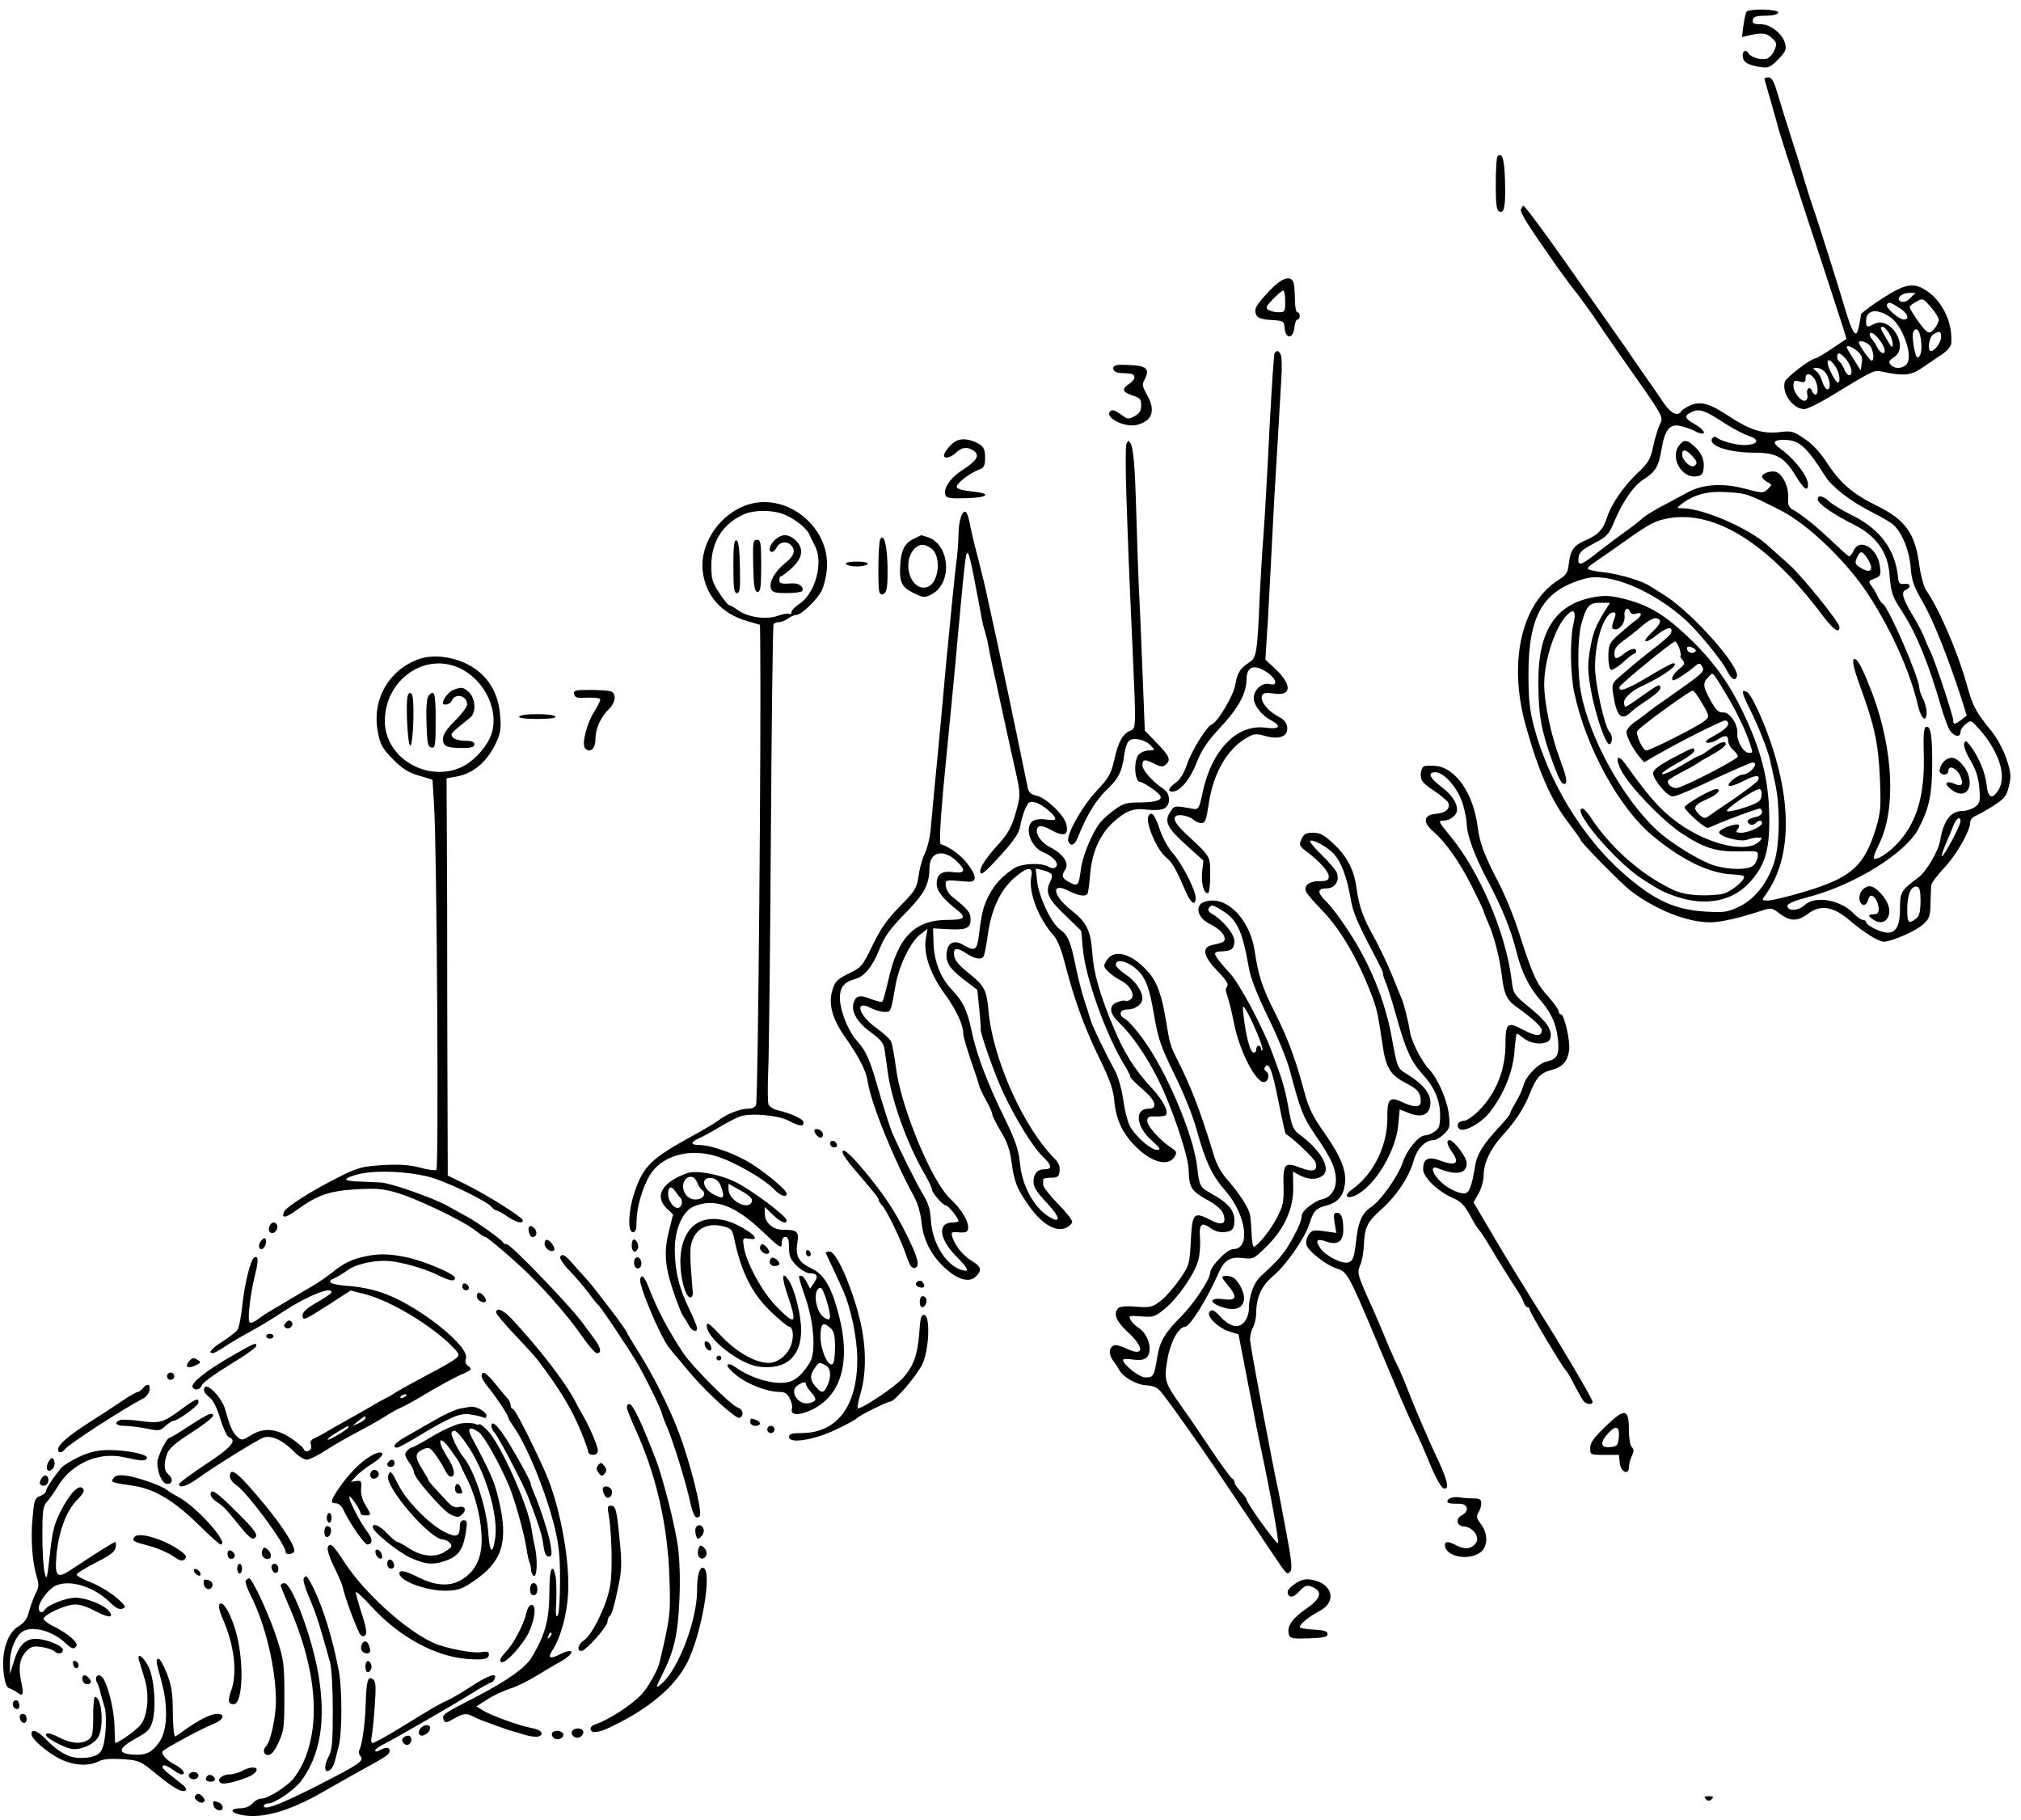 <?xml version="1.0" standalone="no"?>
<!DOCTYPE svg PUBLIC "-//W3C//DTD SVG 20010904//EN"
 "http://www.w3.org/TR/2001/REC-SVG-20010904/DTD/svg10.dtd">
<svg version="1.0" xmlns="http://www.w3.org/2000/svg"
 width="835pt" height="752pt" viewBox="0 0 835 752"
 preserveAspectRatio="xMidYMid meet">
<g transform="translate(0,752) scale(0.1,-0.1)"
fill="#000000" stroke="none">
<path d="M7216 7471 c-4 -5 -9 -31 -13 -57 l-6 -47 34 8 c51 11 70 8 92 -14
18 -17 19 -23 8 -49 -7 -17 -22 -32 -33 -35 -23 -6 -63 6 -73 22 -10 17 -25
13 -25 -8 0 -26 19 -39 68 -47 38 -6 44 -4 78 30 30 30 35 41 30 64 -10 42
-60 82 -102 82 -28 0 -35 3 -32 18 3 13 14 17 52 17 30 0 51 5 53 13 6 14
-122 18 -131 3z"/>
<path d="M7290 7195 c0 -3 12 -44 26 -92 14 -49 27 -95 29 -103 5 -23 52 -168
115 -360 53 -161 123 -374 156 -477 l13 -43 -60 -40 c-33 -22 -63 -40 -66 -40
-20 0 -124 -79 -129 -98 -13 -47 34 -112 81 -112 11 0 61 24 110 54 176 107
178 108 210 101 87 -19 119 -16 161 12 23 16 60 40 83 56 26 17 42 35 43 50 6
92 -43 185 -117 225 -50 26 -86 15 -197 -60 -32 -22 -58 -43 -59 -46 -2 -20
-10 -59 -14 -70 -9 -26 -24 0 -50 86 -27 92 -122 393 -135 427 -4 11 -20 61
-35 110 -14 50 -40 133 -57 185 -17 52 -40 128 -52 168 -16 54 -25 72 -38 72
-10 0 -18 -2 -18 -5z m603 -906 c-13 -14 -28 -19 -38 -15 -25 9 0 36 33 36
l26 0 -21 -21z m117 -90 c0 -9 -8 -26 -18 -37 -15 -18 -22 -19 -34 -9 -17 14
-68 88 -68 99 0 4 12 14 28 22 26 15 28 14 59 -22 18 -20 33 -44 33 -53z
m-164 50 c35 -21 46 -49 20 -49 -20 0 -77 50 -70 61 7 13 12 12 50 -12z m-35
-40 c48 -34 91 -149 70 -188 -13 -24 -53 -28 -70 -7 -9 11 -6 17 14 30 66 43
-14 174 -83 137 -29 -15 -32 -14 -32 14 0 46 46 53 101 14z m-7 -64 c9 -13 16
-35 16 -47 0 -18 -5 -14 -25 21 -28 48 -29 51 -16 51 5 0 16 -11 25 -25z m131
-19 c8 -42 3 -78 -11 -83 -12 -4 -28 93 -18 108 11 18 23 8 29 -25z m-150 -45
c9 -29 -15 -25 -30 6 -6 12 -16 27 -23 35 -6 8 -9 18 -5 22 10 9 49 -34 58
-63z m235 47 c0 -22 -26 -58 -42 -58 -16 0 -8 59 10 69 26 15 32 13 32 -11z
m-296 -34 c16 -16 22 -64 9 -64 -8 0 -53 65 -53 75 0 11 29 4 44 -11z m-52
-23 c19 -16 24 -27 20 -51 l-4 -30 -29 45 c-16 25 -29 48 -29 50 0 11 19 4 42
-14z m-43 -37 c22 -28 28 -64 11 -64 -6 0 -15 11 -20 24 -5 13 -14 27 -19 31
-13 8 -14 35 -2 35 5 0 19 -12 30 -26z m-45 -29 c16 -25 22 -65 9 -65 -5 0
-18 20 -30 45 -24 50 -9 65 21 20z m-40 -27 c19 -27 21 -71 4 -66 -7 3 -15 18
-20 34 -4 16 -15 35 -25 41 -15 12 -15 13 5 13 11 0 28 -10 36 -22z m-44 -29
c12 -22 13 -59 1 -59 -5 0 -12 7 -15 16 -8 21 -25 8 -19 -15 3 -10 0 -22 -6
-25 -16 -10 -51 31 -51 59 0 22 3 25 25 19 21 -5 25 -3 25 15 0 24 25 19 40
-10z"/>
<path d="M6187 6874 c-4 -4 -7 -56 -7 -115 0 -85 3 -108 15 -113 21 -8 26 23
23 133 -3 87 -12 114 -31 95z"/>
<path d="M6284 6656 c-5 -13 23 -58 149 -238 23 -32 60 -83 83 -111 22 -29 52
-70 67 -92 14 -22 62 -92 106 -155 191 -272 185 -260 168 -295 -8 -17 -20 -58
-27 -90 -11 -53 -19 -66 -65 -110 -58 -55 -108 -128 -126 -184 -15 -48 -36
-70 -84 -91 -53 -23 -66 -41 -73 -96 -4 -39 -10 -49 -42 -69 -154 -97 -209
-338 -137 -600 54 -194 107 -314 181 -409 25 -33 46 -62 46 -65 0 -10 172
-185 210 -213 104 -78 232 -128 325 -128 44 0 119 17 207 46 47 15 48 15 81
-10 43 -33 74 -33 118 0 51 38 103 30 171 -28 63 -53 119 -88 141 -88 32 0
130 43 161 70 28 25 31 35 32 87 1 32 2 66 3 75 0 10 24 41 51 70 51 53 110
155 110 190 0 10 9 22 19 26 11 4 44 23 75 42 48 31 56 41 66 82 10 42 9 55
-10 113 -13 39 -39 86 -63 116 -64 78 -76 101 -101 191 -39 138 -114 312 -168
390 -10 15 -22 59 -28 102 -17 132 -57 188 -174 246 -102 50 -153 94 -209 180
-27 42 -60 77 -92 98 -46 31 -54 33 -102 27 -68 -8 -122 8 -204 62 -84 56
-121 67 -164 49 -18 -8 -36 -19 -39 -25 -15 -23 -43 -9 -74 37 -17 26 -57 83
-88 127 -30 44 -66 96 -79 115 -14 19 -55 78 -92 131 -38 53 -97 138 -133 189
-100 142 -180 250 -186 250 -2 0 -7 -6 -10 -14z m836 -881 c36 -23 82 -48 103
-55 46 -14 44 -34 -4 -38 -33 -4 -103 13 -126 30 -7 6 -14 4 -19 -3 -18 -30
68 -59 175 -59 91 0 124 -19 171 -97 33 -54 50 -66 50 -35 0 34 -55 106 -115
149 -34 24 -29 36 14 36 64 0 93 -25 174 -153 29 -44 103 -101 192 -146 38
-19 78 -43 88 -52 35 -32 66 -106 71 -175 4 -55 13 -80 50 -144 43 -74 103
-225 158 -393 l24 -76 -22 -17 c-28 -21 -34 -21 -34 -3 0 19 -78 254 -95 286
-7 14 -19 40 -25 58 -7 18 -28 58 -47 89 -42 70 -50 98 -29 106 24 10 19 29
-6 25 -19 -2 -24 2 -26 27 -11 113 -73 198 -187 255 -43 21 -87 48 -99 60 -25
23 -46 26 -46 7 0 -17 66 -63 151 -105 88 -44 138 -112 145 -199 8 -86 10 -93
52 -158 59 -91 108 -209 162 -395 12 -41 28 -85 36 -97 17 -26 44 -31 44 -7 0
9 10 24 22 33 21 18 22 17 60 -26 81 -94 111 -196 72 -251 -25 -36 -41 -27
-46 26 -5 49 -34 118 -68 162 -16 21 -20 22 -25 9 -3 -9 7 -39 26 -70 23 -39
33 -70 37 -115 4 -56 2 -63 -19 -78 -13 -9 -35 -16 -49 -16 -50 0 -80 -38 -94
-122 -7 -43 -57 -128 -89 -152 -73 -55 -77 -61 -77 -129 0 -94 -28 -118 -98
-87 -23 11 -42 24 -42 30 0 5 -6 10 -13 10 -8 0 -24 12 -38 26 -54 57 -160 76
-203 35 -26 -24 -71 -26 -71 -3 0 9 31 22 85 36 192 50 404 182 456 282 44 83
56 140 57 259 1 125 -6 169 -26 162 -8 -3 -11 -34 -9 -103 6 -173 -26 -287
-104 -373 -38 -43 -91 -77 -102 -67 -3 3 7 30 21 58 71 141 60 388 -26 620
-31 82 -57 137 -68 143 -21 14 -16 -22 17 -112 59 -161 75 -236 81 -380 5
-116 3 -139 -16 -203 -48 -158 -102 -206 -297 -264 -67 -20 -134 -36 -149 -36
-27 0 -27 1 -11 23 117 160 112 422 -14 725 -24 57 -51 107 -61 113 -27 14
-24 -1 10 -69 33 -65 77 -175 84 -212 3 -14 13 -56 21 -95 20 -89 20 -233 1
-310 -23 -89 -78 -164 -145 -198 -51 -25 -62 -27 -140 -23 -131 7 -218 48
-345 160 -168 148 -307 378 -367 603 -18 70 -23 114 -23 218 0 245 61 348 235
395 97 26 276 -47 413 -170 49 -44 149 -165 170 -207 21 -39 35 -49 43 -28 15
38 -176 255 -291 331 -33 21 -69 44 -80 50 -41 21 -132 46 -187 51 -32 3 -58
10 -58 14 0 5 12 16 28 26 15 10 76 52 136 95 92 65 117 78 170 87 192 34 413
-105 632 -396 48 -64 74 -83 74 -53 0 19 -153 208 -207 257 -32 29 -74 66 -93
83 -77 69 -263 149 -345 150 -29 1 -29 1 -10 16 52 41 108 56 191 51 81 -5 84
-6 224 -77 109 -56 266 -206 355 -340 97 -147 177 -324 209 -464 13 -56 36
-75 36 -29 0 15 -7 41 -15 57 -8 15 -15 35 -15 43 0 42 -127 334 -151 349 -6
3 -14 16 -20 27 -5 12 -16 32 -25 44 -16 22 -15 23 11 33 25 10 27 14 22 51
-10 76 -84 119 -109 64 -6 -14 -15 -24 -19 -23 -5 2 -36 30 -71 63 -61 59
-122 108 -163 131 -15 9 -19 20 -17 48 3 40 -19 91 -46 105 -19 10 -62 -3 -62
-18 0 -6 10 -15 21 -22 21 -11 21 -11 3 -29 -18 -18 -22 -18 -94 1 -93 25
-178 19 -241 -17 -24 -13 -70 -38 -103 -55 -32 -17 -68 -39 -79 -49 -11 -11
-47 -39 -80 -62 -33 -24 -84 -62 -113 -85 -62 -50 -77 -53 -72 -16 2 21 16 33
63 58 55 29 62 36 86 94 32 76 78 144 116 168 53 34 65 54 77 123 14 85 34
111 79 100 18 -4 42 -12 54 -18 55 -30 58 -4 3 27 -42 23 -43 36 -6 51 29 12
51 4 126 -45z m594 -560 c32 -48 17 -69 -29 -39 -21 13 -22 19 -13 40 14 30
22 30 42 -1z m386 -1088 c0 -17 -71 -150 -77 -144 -2 3 5 24 15 48 11 24 25
59 32 77 12 32 30 43 30 19z m-165 -331 c-1 -45 -5 -61 -20 -72 -30 -22 -35
-17 -35 41 0 60 16 97 40 92 11 -2 15 -17 15 -61z"/>
<path d="M6934 5675 c-32 -49 15 -130 72 -123 22 2 30 9 32 27 6 37 -6 68 -36
96 -34 31 -47 31 -68 0z m56 -37 c23 -25 25 -34 9 -43 -14 -9 -49 24 -49 47 0
24 15 23 40 -4z"/>
<path d="M6570 5050 c-147 -32 -216 -143 -214 -350 0 -134 12 -197 56 -320 31
-86 44 -108 57 -95 7 7 -2 41 -26 105 -35 93 -63 228 -63 303 0 103 48 245 99
291 26 24 34 7 21 -46 -14 -62 -12 -203 4 -278 48 -228 187 -481 327 -595 121
-100 233 -153 326 -157 24 -1 46 -4 48 -8 8 -13 -46 -59 -82 -71 -21 -6 -66
-9 -108 -7 -60 4 -85 11 -141 42 -114 62 -226 165 -296 271 -16 25 -34 45 -39
45 -51 0 134 -219 246 -291 74 -48 90 -56 145 -74 116 -39 226 -18 296 57 65
69 85 133 84 266 -1 160 -33 286 -116 455 -61 123 -129 213 -238 313 -83 77
-149 115 -241 139 -63 16 -90 17 -145 5z m60 -55 c-39 -63 -49 -90 -61 -160
-10 -59 -10 -86 4 -165 18 -102 63 -234 78 -224 12 7 12 37 -1 50 -20 20 -60
200 -60 269 0 110 39 225 76 225 10 0 11 -6 4 -26 -13 -34 -13 -44 4 -44 21 0
41 30 38 55 -4 27 13 42 22 19 4 -10 13 -13 26 -9 27 9 25 -9 -2 -28 -13 -9
-43 -34 -68 -56 -41 -37 -44 -43 -45 -92 0 -29 5 -54 11 -56 6 -2 29 12 50 31
21 20 42 36 47 36 4 0 7 5 7 10 0 16 -23 11 -50 -10 -33 -26 -40 -25 -40 4 0
15 12 31 34 47 19 13 55 41 80 63 27 23 52 36 61 32 23 -8 18 -22 -22 -60 -46
-44 -25 -48 28 -5 38 30 63 32 53 4 -3 -8 -29 -31 -57 -53 -29 -22 -67 -52
-86 -68 -19 -16 -49 -42 -68 -58 -33 -28 -34 -32 -28 -74 14 -91 34 -112 73
-74 10 9 26 22 34 27 66 44 88 62 88 73 0 19 -8 15 -76 -33 -34 -25 -65 -45
-68 -45 -3 0 -6 9 -6 19 0 18 32 47 70 65 91 41 166 96 132 96 -5 0 -51 -25
-101 -55 -90 -54 -127 -67 -119 -42 5 13 217 187 229 187 4 0 12 -13 18 -30 5
-16 7 -30 4 -30 -3 0 1 -7 8 -16 12 -14 10 -19 -14 -38 -24 -19 -37 -46 -22
-46 9 0 58 32 83 54 19 17 25 18 32 7 16 -26 19 -23 -169 -155 -31 -21 -58
-42 -61 -45 -3 -3 -22 -17 -42 -31 -21 -14 -38 -33 -38 -43 0 -21 25 -69 54
-104 l19 -22 41 24 c113 65 290 154 297 149 21 -12 6 -33 -43 -60 -37 -20 -48
-29 -35 -32 10 -2 29 3 42 12 32 21 45 20 45 -4 0 -11 9 -28 20 -37 11 -10 20
-22 20 -28 0 -11 -197 -113 -246 -129 -22 -7 -51 15 -41 31 3 4 31 21 64 38
32 16 60 33 63 36 3 3 29 18 58 34 28 15 52 34 52 41 0 17 -25 8 -67 -22 -17
-13 -35 -24 -38 -24 -4 0 -38 -18 -75 -41 -38 -22 -75 -39 -82 -37 -7 3 20 22
59 44 40 21 73 45 73 52 0 17 -1 17 -90 -30 -56 -30 -80 -48 -80 -62 0 -26 58
-96 81 -96 10 0 56 18 101 39 132 62 220 101 229 101 30 0 -11 -49 -41 -50
-21 -1 -66 -37 -57 -46 4 -4 30 4 59 19 50 26 72 28 62 4 -3 -7 -48 -41 -100
-77 -53 -36 -102 -69 -110 -75 -10 -7 -20 -4 -35 12 -27 26 -19 39 37 63 39
17 59 40 35 40 -21 0 -131 -63 -131 -75 0 -12 81 -85 95 -85 4 0 21 7 38 15
44 19 167 65 178 65 5 0 9 -7 9 -15 0 -9 -12 -18 -30 -21 -31 -7 -38 -18 -19
-30 6 -3 16 -1 22 5 14 14 27 14 27 1 0 -14 -55 -40 -86 -40 -22 0 -24 3 -15
14 7 8 8 16 4 19 -12 7 -76 -16 -80 -30 -6 -17 86 -43 115 -32 13 5 33 9 45 9
19 0 20 -1 6 -16 -55 -54 -232 -8 -359 94 -52 42 -90 84 -153 169 -15 21 -36
49 -46 63 -30 40 -38 14 -11 -36 38 -68 164 -199 244 -254 95 -63 145 -79 242
-77 79 2 79 2 76 -23 -2 -14 -11 -31 -20 -37 -20 -16 -89 -17 -150 -1 -57 14
-186 92 -248 150 -142 133 -279 383 -313 572 -14 79 -13 220 2 276 21 77 33
90 78 90 l41 0 -22 -35z m369 -154 c9 -6 10 -11 2 -15 -13 -8 -31 1 -31 15 0
11 11 11 29 0z m140 -201 c42 -72 73 -138 90 -189 14 -42 14 -41 -4 -41 -21 0
-50 49 -47 79 4 38 -32 91 -60 88 -17 -1 -28 9 -50 48 -32 59 -34 72 -11 97
17 19 18 19 31 1 7 -10 30 -47 51 -83z m-112 -16 c37 -62 38 -65 13 -84 -33
-25 -222 -120 -238 -120 -15 0 -45 66 -37 81 12 18 220 169 229 166 6 -2 20
-21 33 -43z m251 -391 c-3 -23 -12 -29 -70 -49 -37 -12 -70 -19 -73 -14 -5 9
113 90 133 90 9 0 12 -10 10 -27z"/>
<path d="M8024 4365 c-8 -13 -13 -29 -9 -35 10 -16 35 -12 35 6 0 25 33 12 48
-19 17 -36 8 -49 -23 -35 -35 16 -45 1 -15 -22 81 -63 111 50 31 118 -23 19
-49 14 -67 -13z"/>
<path d="M7695 3844 c-18 -19 -17 -55 3 -62 7 -2 16 5 19 17 3 12 9 21 13 21
26 0 46 -74 20 -76 -32 -2 -34 -5 -16 -19 27 -21 53 -19 66 5 14 27 3 65 -30
100 -32 34 -51 37 -75 14z"/>
<path d="M5244 6318 c-57 -61 -65 -77 -53 -100 7 -12 25 -18 62 -20 51 -3 52
-4 55 -36 5 -45 36 -41 40 6 2 17 7 32 13 32 5 0 9 7 9 15 0 8 -4 15 -10 15
-5 0 -10 24 -10 54 0 30 -3 61 -6 70 -12 31 -50 17 -100 -36z m66 -43 c0 -42
-2 -45 -27 -45 -16 0 -35 5 -43 10 -12 8 -9 15 20 45 18 19 38 35 42 35 4 0 8
-20 8 -45z"/>
<path d="M5266 6061 c-3 -5 -12 -145 -21 -312 -8 -167 -19 -360 -24 -429 -6
-69 -12 -183 -16 -255 -10 -239 -13 -262 -43 -281 -39 -25 -50 -44 -58 -92 -7
-44 -73 -156 -98 -165 -21 -8 -85 -112 -103 -168 -11 -32 -27 -59 -45 -72 -31
-23 -36 -37 -14 -37 31 0 73 50 100 119 21 54 44 88 97 145 76 81 108 141 109
198 0 48 24 63 66 42 52 -26 73 -71 29 -60 -30 8 -65 -23 -65 -58 0 -29 33
-72 71 -91 46 -25 36 -39 -22 -31 -120 16 -225 -94 -262 -275 -11 -54 -16 -63
-33 -61 -83 15 -82 15 -99 -12 -26 -39 -13 -66 66 -137 l71 -64 -5 -44 c-5
-48 6 -91 23 -91 6 0 10 30 10 74 0 82 4 74 -104 175 -53 50 -57 78 -11 73 17
-2 37 -10 46 -18 8 -8 23 -14 32 -14 17 0 20 10 32 85 18 118 72 214 146 261
39 24 44 25 86 14 59 -17 96 -2 91 37 -2 19 -14 32 -40 45 -41 22 -72 62 -64
84 5 12 16 14 50 9 73 -11 75 36 5 102 l-41 38 6 95 c4 52 11 190 17 305 6
116 12 237 14 270 4 59 21 352 29 492 3 40 2 81 -1 93 -6 21 -18 26 -27 11z"/>
<path d="M4616 6012 c-29 -6 -18 -32 14 -33 49 -2 53 -3 57 -16 2 -6 -7 -19
-22 -29 -32 -21 -28 -34 15 -48 30 -9 35 -16 35 -41 0 -21 -7 -33 -27 -44 -25
-14 -29 -14 -58 8 -23 16 -35 20 -43 12 -25 -25 60 -69 111 -56 64 16 78 60
40 126 -19 34 -20 42 -8 63 20 38 8 54 -48 57 -27 2 -57 3 -66 1z"/>
<path d="M3954 5700 c-21 -8 -54 -47 -54 -62 0 -15 30 -8 50 12 23 23 49 26
74 7 25 -18 12 -40 -45 -77 -52 -33 -83 -78 -73 -105 5 -13 21 -15 88 -13 93
3 105 20 19 28 -31 3 -58 10 -60 17 -5 13 50 57 90 72 23 9 27 16 27 51 0 30
-5 43 -22 54 -32 20 -69 27 -94 16z"/>
<path d="M4654 5686 c-4 -10 -4 -109 0 -219 7 -208 9 -269 26 -642 14 -306 13
-314 -7 -322 -33 -12 -52 -45 -68 -117 -15 -64 -22 -77 -75 -134 -60 -64 -126
-182 -116 -208 9 -22 26 -16 38 14 38 94 73 152 116 195 54 51 67 77 77 149 3
25 12 52 20 58 19 16 68 4 91 -21 16 -18 16 -19 -9 -19 -14 0 -33 -7 -41 -16
-24 -23 -19 -114 5 -114 11 0 71 -40 81 -55 14 -19 -13 -29 -80 -30 -59 0 -72
-4 -107 -30 -22 -16 -48 -39 -57 -50 -32 -37 -75 -139 -82 -194 -9 -71 -12
-74 -47 -56 -32 17 -35 26 -17 54 16 26 -10 64 -63 91 -43 22 -68 65 -49 84 7
7 24 3 55 -14 52 -28 72 -20 60 27 -9 37 -84 108 -122 116 -21 4 -32 13 -36
29 -3 13 -23 111 -45 218 -22 107 -57 272 -77 365 -21 94 -41 188 -46 210 -4
22 -21 92 -37 155 -17 63 -33 132 -36 152 -4 21 -11 40 -16 43 -15 9 -30 -40
-30 -95 0 -27 -4 -82 -10 -122 -5 -40 -23 -219 -40 -398 -16 -179 -32 -350
-35 -380 -3 -30 -10 -100 -15 -155 -5 -55 -12 -128 -15 -163 -3 -35 -15 -80
-25 -100 -10 -20 -21 -61 -25 -91 -7 -50 -13 -60 -77 -125 -53 -54 -80 -93
-113 -161 -41 -86 -46 -91 -99 -117 -48 -24 -57 -33 -67 -69 -17 -54 -1 -116
49 -188 64 -92 90 -143 97 -189 13 -88 108 -323 191 -474 15 -27 28 -70 31
-105 7 -74 40 -138 96 -190 53 -49 100 -63 128 -37 27 25 24 42 -14 64 -36 21
-70 62 -82 99 -6 19 -4 22 17 21 41 -4 48 0 48 21 0 28 -30 76 -74 117 -78 73
-207 386 -225 547 -6 46 -15 93 -20 104 -6 10 -33 35 -61 55 -74 53 -91 118
-22 82 17 -9 42 -16 56 -16 28 0 26 -3 46 110 14 81 61 177 101 209 l31 24 -7
-41 c-10 -62 18 -145 77 -226 49 -67 78 -130 78 -167 0 -10 14 -58 30 -106 17
-48 33 -96 35 -106 2 -10 16 -39 30 -64 14 -25 25 -51 25 -57 0 -6 16 -37 35
-70 26 -42 38 -77 44 -125 11 -79 21 -108 63 -169 57 -86 118 -124 163 -104
14 7 25 18 25 25 0 8 -27 42 -60 75 -33 34 -60 69 -60 77 0 8 0 18 0 23 0 4
15 7 33 7 27 0 32 4 35 27 2 19 -4 35 -20 51 -129 129 -256 411 -274 612 -8
87 -16 102 -84 157 -38 30 -56 52 -58 71 -4 33 11 35 53 7 32 -21 60 -26 69
-11 3 5 11 44 17 87 14 105 51 185 107 235 57 50 82 52 73 7 -13 -62 30 -174
92 -242 15 -16 32 -58 46 -113 39 -151 80 -264 140 -388 46 -93 60 -134 65
-182 7 -82 37 -141 96 -197 65 -61 129 -75 154 -33 9 16 7 22 -14 35 -46 30
-100 90 -100 111 0 17 6 20 35 19 19 -1 38 2 41 5 14 14 -9 60 -59 114 -68 73
-114 146 -156 248 -57 136 -83 227 -88 309 -7 93 -23 126 -87 176 -78 61 -85
118 -11 80 41 -21 70 -25 78 -12 3 4 8 39 11 79 7 92 41 167 95 216 54 49 85
60 144 52 27 -3 56 -1 67 5 28 15 26 61 -2 80 -45 30 -88 78 -88 99 0 25 11
26 51 5 24 -12 34 -13 45 -3 23 19 17 35 -36 89 l-50 52 -10 251 c-5 139 -12
295 -15 347 -2 52 -7 183 -10 290 -6 213 -12 278 -25 300 -7 12 -10 11 -16 -4z
m-631 -546 c9 -47 19 -98 22 -115 3 -16 8 -43 11 -60 3 -16 9 -41 14 -55 4
-14 11 -41 14 -60 3 -19 10 -53 15 -75 5 -22 26 -116 46 -210 20 -93 44 -201
53 -240 19 -86 19 -94 -5 -175 -14 -47 -32 -78 -62 -111 -51 -55 -81 -99 -81
-117 0 -23 16 -10 89 70 52 58 71 87 76 115 3 21 13 53 21 72 13 29 18 32 42
26 28 -7 82 -52 82 -68 0 -5 -15 -6 -35 -3 -19 4 -44 2 -55 -4 -40 -22 -15
-107 39 -130 41 -16 68 -47 54 -61 -8 -8 -18 -7 -34 2 -31 16 -107 12 -138 -7
-47 -30 -83 -68 -106 -114 -23 -46 -29 -70 -41 -167 -7 -59 -17 -64 -65 -36
-35 21 -62 10 -67 -27 -7 -43 9 -69 67 -114 l59 -45 8 -78 c4 -43 7 -81 6 -85
-3 -15 61 -195 94 -264 53 -111 122 -223 160 -259 40 -38 43 -55 11 -55 -31 0
-47 -18 -47 -53 0 -21 15 -44 56 -87 56 -59 59 -88 6 -55 -62 40 -109 126
-118 221 -6 55 -18 92 -63 184 -70 142 -116 263 -136 358 -18 87 -36 125 -81
172 -47 49 -74 116 -77 192 l-2 63 55 -3 c82 -5 100 3 100 39 0 30 -8 40 -77
96 -13 10 -24 29 -25 43 -3 27 -4 26 87 18 42 -4 43 20 3 73 -28 37 -71 68
-111 82 -9 3 1 144 28 412 8 77 21 217 30 310 44 484 45 490 55 478 4 -4 14
-46 23 -93z m-70 -1178 c39 -37 35 -51 -13 -45 -49 7 -70 -8 -70 -49 0 -29 26
-61 88 -110 36 -29 26 -38 -43 -38 -135 0 -205 -71 -244 -246 -11 -47 -22 -88
-25 -91 -3 -4 -24 1 -47 10 -48 19 -65 14 -73 -19 -9 -36 18 -80 74 -120 37
-27 51 -43 54 -67 3 -18 10 -64 15 -104 18 -120 83 -297 153 -416 15 -26 28
-53 28 -60 1 -15 46 -67 59 -67 9 0 51 -52 51 -64 0 -3 -11 -6 -24 -6 -64 0
-57 -68 16 -141 50 -51 56 -66 20 -55 -65 21 -120 111 -126 205 -2 44 -11 72
-33 108 -27 45 -92 175 -127 254 -8 20 -31 90 -50 155 -41 145 -55 179 -95
224 -38 42 -71 127 -71 179 0 42 19 65 61 76 40 10 74 52 103 125 21 52 43 83
105 146 80 82 101 120 101 188 0 67 57 82 113 28z m390 -52 c5 -4 4 -17 -2
-28 -24 -46 -14 -72 58 -141 l68 -66 7 -75 c11 -120 96 -357 173 -482 13 -21
23 -41 23 -46 0 -5 23 -28 50 -51 55 -47 66 -81 25 -81 -58 0 -52 -73 12 -130
37 -33 41 -40 24 -40 -25 0 -83 49 -110 93 -11 18 -24 68 -30 112 -7 49 -21
97 -36 125 -37 67 -96 190 -100 209 -2 9 -13 43 -24 76 -11 33 -27 96 -36 140
-21 104 -32 132 -65 155 -36 25 -87 133 -95 199 l-6 53 28 -6 c15 -4 32 -11
36 -16z"/>
<path d="M3075 5430 c-107 -42 -183 -159 -172 -266 11 -104 77 -179 185 -210
l52 -15 1 -82 c4 -382 -9 -1872 -17 -1899 -4 -12 -15 -18 -33 -18 -34 0 -86
-21 -121 -47 -14 -11 -61 -39 -105 -63 -175 -96 -207 -126 -244 -237 -25 -75
-29 -163 -6 -163 11 0 15 11 15 43 0 57 23 138 54 191 47 80 160 114 271 81
71 -20 199 -93 240 -135 28 -29 55 -40 55 -21 0 14 -76 79 -143 122 -63 41
-168 79 -218 79 -37 0 -37 12 -1 28 15 6 53 27 84 46 31 18 69 38 85 44 45 15
156 6 202 -18 47 -24 61 -25 61 -6 0 13 -54 38 -112 51 -15 4 -29 14 -33 23
-3 9 -4 70 -1 137 3 66 8 507 11 979 3 473 8 863 11 868 3 4 13 8 23 8 9 0 26
7 37 15 10 8 26 15 35 15 20 0 84 62 104 100 8 16 18 55 21 87 17 180 -176
329 -341 263z m156 -32 c43 -14 98 -56 111 -82 5 -12 16 -33 24 -49 38 -68 3
-199 -64 -242 -17 -11 -31 -26 -32 -33 0 -7 -4 -11 -9 -8 -5 3 -27 0 -48 -8
-48 -17 -124 -6 -165 24 -15 11 -31 20 -35 20 -5 0 -23 23 -41 50 -29 44 -33
59 -33 115 0 97 48 173 136 211 38 17 111 18 156 2z"/>
<path d="M3202 5290 c-23 -21 -30 -50 -12 -50 5 0 14 9 20 20 12 22 40 26 58
8 21 -21 13 -45 -24 -74 -43 -35 -67 -78 -59 -104 5 -17 16 -20 65 -20 32 0
61 4 64 8 10 16 -12 34 -40 32 -46 -3 -54 -1 -54 15 0 8 3 15 8 15 4 0 24 16
45 35 44 41 49 80 14 113 -29 27 -57 28 -85 2z"/>
<path d="M3030 5181 c0 -92 3 -111 15 -111 12 0 14 18 12 107 -1 74 -6 108
-14 111 -10 3 -13 -23 -13 -107z"/>
<path d="M3112 5183 c2 -88 6 -108 18 -108 12 0 15 19 15 107 0 97 -2 108 -18
108 -16 0 -17 -10 -15 -107z"/>
<path d="M3773 5293 c-37 -18 -51 -49 -54 -113 -3 -66 7 -86 56 -110 41 -20
46 -20 74 -5 86 44 77 202 -13 235 -16 5 -29 10 -30 9 -1 0 -15 -7 -33 -16z
m74 -38 c44 -31 33 -144 -16 -160 -66 -21 -107 98 -54 157 20 22 42 23 70 3z"/>
<path d="M3637 5293 c-9 -14 -11 -208 -3 -221 6 -10 11 -10 21 -2 10 8 13 37
12 110 -2 89 -15 138 -30 113z"/>
<path d="M3495 5190 c3 -5 24 -10 45 -10 21 0 42 5 45 10 4 6 -13 10 -45 10
-32 0 -49 -4 -45 -10z"/>
<path d="M1727 4796 c-123 -46 -191 -168 -166 -299 10 -54 19 -69 63 -114 39
-39 64 -55 107 -67 l56 -17 7 -117 c11 -196 19 -1489 9 -1495 -5 -3 -36 1 -69
10 -43 11 -84 14 -154 10 -87 -6 -102 -10 -185 -52 -108 -54 -215 -122 -222
-142 -11 -28 7 -25 58 12 82 59 133 76 241 82 75 5 112 2 160 -12 79 -21 280
-117 329 -156 20 -16 40 -29 44 -29 9 0 124 -99 181 -155 81 -80 166 -179 216
-251 28 -41 57 -74 64 -74 21 0 17 22 -11 60 -14 19 -35 48 -48 65 -54 74
-297 325 -313 325 -7 0 -14 4 -16 8 -4 10 -103 81 -143 103 -17 9 -55 30 -85
47 -62 34 -229 93 -275 97 -16 1 -56 3 -87 4 -32 0 -58 5 -58 9 0 5 24 15 53
22 79 19 236 9 317 -20 83 -29 212 -94 229 -114 8 -9 17 -16 22 -16 4 0 25
-11 45 -25 37 -25 64 -32 64 -16 0 12 -146 104 -235 148 l-75 37 -2 636 c0
349 -1 718 -2 820 l-1 185 35 6 c76 12 135 63 173 148 16 36 18 57 13 110 -8
93 -54 165 -131 205 -66 35 -150 44 -208 22z m170 -35 c109 -50 171 -186 129
-285 -21 -50 -76 -107 -124 -127 -142 -61 -312 43 -312 192 0 169 162 285 307
220z"/>
<path d="M1873 4670 c-19 -8 -43 -38 -43 -54 0 -13 31 -5 36 8 13 35 64 24 64
-14 0 -9 -22 -40 -50 -67 -34 -34 -50 -58 -50 -76 0 -30 16 -37 81 -37 37 0
49 4 49 15 0 11 -11 15 -39 15 -21 0 -44 6 -50 14 -12 14 -11 15 72 82 25 20
22 78 -5 104 -24 22 -32 23 -65 10z"/>
<path d="M1685 4648 c-10 -25 -1 -208 10 -208 13 0 19 200 6 213 -7 7 -12 5
-16 -5z"/>
<path d="M1771 4646 c-8 -9 -11 -48 -9 -112 3 -85 5 -99 21 -102 15 -3 17 7
17 112 0 113 -5 131 -29 102z"/>
<path d="M2372 4653 c3 -15 13 -18 56 -15 31 1 52 -2 52 -8 0 -6 -11 -28 -25
-50 -32 -51 -53 -136 -37 -152 20 -20 42 -1 42 38 0 43 22 93 56 125 27 26 32
64 8 73 -9 3 -47 6 -86 6 -61 0 -69 -2 -66 -17z"/>
<path d="M2145 4560 c-4 -6 23 -10 75 -10 52 0 79 4 75 10 -3 6 -37 10 -75 10
-38 0 -72 -4 -75 -10z"/>
<path d="M5883 4354 c-7 -3 -13 -19 -13 -35 0 -24 9 -35 54 -65 30 -20 57 -43
60 -51 9 -24 -12 -42 -52 -45 -51 -4 -55 -35 -9 -74 50 -43 109 -127 161 -231
25 -50 46 -94 46 -98 0 -3 9 -25 19 -48 24 -52 47 -144 56 -217 9 -76 20 -101
61 -130 64 -45 104 -82 104 -95 0 -28 -24 -27 -77 1 -65 35 -73 29 -73 -61 0
-105 -40 -203 -110 -273 -23 -23 -51 -42 -61 -42 -23 0 -35 -18 -20 -33 17
-17 88 21 125 67 58 73 97 168 103 251 3 41 8 75 10 75 3 0 16 -9 30 -20 34
-27 99 -27 108 -1 10 33 -12 68 -77 122 -77 63 -75 61 -83 124 -25 196 -133
447 -256 595 -47 57 -48 60 -25 60 27 0 56 23 56 45 0 30 -24 64 -66 96 -48
35 -57 59 -23 59 36 0 94 -68 113 -132 9 -31 16 -67 16 -80 0 -46 32 -133 85
-233 61 -115 97 -203 120 -295 21 -84 51 -145 96 -198 49 -56 69 -102 76 -167
6 -62 -3 -80 -46 -90 -36 -8 -87 -61 -97 -100 -4 -16 -18 -47 -31 -67 -12 -21
-23 -42 -23 -46 0 -5 -21 -31 -46 -58 -64 -68 -92 -112 -99 -159 -15 -90 -25
-115 -46 -115 -29 0 -80 28 -106 58 -28 31 -31 57 -5 47 78 -32 122 -25 122
20 0 24 -53 95 -71 95 -15 0 -10 -20 12 -52 31 -43 13 -56 -46 -34 -53 21 -75
11 -75 -34 0 -34 61 -92 123 -119 33 -14 48 -30 71 -72 16 -30 32 -56 36 -59
4 -3 20 -27 36 -53 16 -27 34 -56 39 -65 16 -25 78 -125 93 -147 7 -11 15 -28
18 -37 4 -10 10 -18 15 -18 5 0 9 -4 9 -10 0 -11 138 -242 149 -250 4 -3 20
-30 35 -60 16 -30 33 -61 38 -67 12 -15 38 -17 38 -4 0 12 -141 251 -237 401
-43 69 -119 192 -167 274 l-88 149 21 37 c12 21 21 55 21 76 0 49 28 108 74
159 57 62 93 118 116 176 27 68 44 87 90 99 46 12 66 35 73 80 6 38 -20 150
-34 150 -5 0 -9 6 -9 13 0 6 -21 35 -45 62 -48 54 -63 87 -120 265 -20 63 -58
156 -84 205 -57 109 -78 164 -86 230 -17 136 -90 242 -172 251 -21 2 -44 1
-50 -2z"/>
<path d="M4746 4151 c-16 -25 31 -138 71 -172 28 -24 41 -47 82 -142 21 -49
41 -62 41 -26 0 32 -58 145 -95 185 -18 20 -42 63 -53 97 -20 60 -34 78 -46
58z"/>
<path d="M5377 4053 c-11 -24 -9 -28 23 -52 55 -42 90 -82 90 -102 0 -15 -7
-19 -39 -19 -45 0 -67 -20 -53 -47 6 -10 33 -41 61 -70 77 -79 145 -193 204
-343 26 -67 29 -81 49 -215 13 -95 33 -127 98 -160 48 -24 60 -40 60 -76 0
-24 -27 -25 -74 -3 -54 26 -65 16 -64 -63 1 -114 -56 -232 -144 -295 -44 -31
-20 -47 27 -18 76 47 154 184 162 284 l6 63 38 -15 c56 -22 89 -6 89 44 0 39
-34 79 -100 119 -36 21 -37 25 -60 150 -28 154 -92 310 -184 447 -30 46 -68
96 -85 112 -39 38 -40 56 -1 56 34 0 55 29 44 63 -4 12 -32 45 -62 74 -30 29
-52 56 -49 59 10 10 76 -27 101 -57 29 -34 50 -91 66 -179 11 -63 25 -95 102
-242 20 -38 34 -68 32 -68 -2 0 2 -16 10 -35 9 -20 29 -85 46 -146 37 -133 60
-184 106 -235 50 -54 74 -109 74 -171 0 -42 -4 -55 -22 -67 -12 -9 -30 -16
-39 -16 -27 0 -76 -59 -94 -113 -18 -55 -91 -158 -131 -184 -34 -22 -52 -59
-59 -124 -10 -85 -14 -97 -34 -104 -26 -8 -96 28 -117 60 -21 32 -13 40 26 26
47 -16 70 0 70 49 0 49 -8 70 -27 70 -13 0 -14 -8 -9 -41 l7 -42 -50 7 c-43 6
-51 4 -64 -14 -8 -12 -12 -30 -10 -41 7 -27 80 -84 126 -99 43 -14 49 -24 163
-295 95 -227 127 -302 157 -365 15 -30 45 -98 66 -150 25 -60 46 -96 57 -99
25 -5 14 39 -42 155 -25 55 -69 155 -96 224 -27 69 -53 130 -57 135 -4 6 -20
42 -36 80 -16 39 -41 97 -55 130 -74 164 -74 165 -60 199 7 17 14 54 15 81 3
75 13 96 72 149 64 57 114 133 133 199 13 50 48 87 82 87 10 0 31 12 45 26 23
23 25 30 19 81 -7 60 -47 151 -82 186 -28 29 -73 115 -78 152 -7 44 -25 117
-35 140 -5 11 -23 56 -41 100 -18 44 -51 114 -74 155 -45 80 -61 126 -72 205
-10 72 -39 128 -94 179 -39 37 -56 46 -85 46 -29 0 -38 -5 -48 -27z"/>
<path d="M4960 3785 c-20 -24 -4 -60 37 -81 41 -21 62 -42 63 -62 0 -13 -6
-16 -52 -26 -44 -10 -37 -46 22 -107 37 -38 47 -55 40 -64 -7 -9 -7 -20 0 -36
5 -13 19 -67 29 -119 22 -110 88 -240 122 -240 20 0 27 34 9 45 -6 4 -8 11 -4
16 16 26 30 -9 55 -135 15 -76 29 -139 31 -140 29 -17 119 -102 123 -117 11
-35 -8 -43 -59 -24 -68 26 -75 20 -73 -72 2 -68 -2 -85 -27 -133 -26 -51 -82
-120 -96 -120 -4 0 -8 25 -9 55 -1 30 -4 64 -6 75 -6 31 -43 88 -91 143 -27
30 -48 67 -59 105 -55 181 -91 276 -152 397 -28 56 -30 63 -45 155 -18 111
-38 166 -77 208 -65 73 -137 93 -167 47 -16 -24 -16 -27 2 -46 11 -12 36 -30
56 -40 41 -21 61 -65 37 -79 -7 -5 -16 -7 -20 -4 -4 2 -19 0 -33 -6 -36 -13
-33 -47 7 -84 54 -51 112 -136 161 -233 56 -111 126 -317 127 -376 2 -72 10
-86 74 -122 39 -21 63 -42 69 -59 15 -42 -4 -51 -52 -26 -70 36 -76 30 -82
-85 -5 -97 -6 -102 -47 -161 -23 -33 -58 -73 -78 -88 -34 -26 -42 -28 -100
-24 -39 4 -68 1 -74 -5 -23 -23 -10 -55 39 -100 70 -65 67 -103 -6 -68 -21 10
-44 17 -50 14 -22 -8 -25 -35 -7 -61 10 -13 23 -33 29 -44 18 -30 73 -60 114
-61 28 -2 43 -9 61 -32 29 -35 161 -222 220 -310 22 -33 69 -103 104 -155 35
-52 87 -129 114 -170 79 -118 78 -117 91 -103 10 9 7 43 -15 160 -15 81 -31
164 -35 183 -14 57 -108 554 -115 611 -2 14 3 38 11 54 8 15 14 41 14 57 0 69
21 115 70 157 55 46 131 156 150 216 17 53 26 63 70 75 49 13 71 40 77 92 6
55 -19 115 -92 218 -41 58 -59 96 -75 156 -38 141 -68 222 -123 332 -52 102
-68 153 -83 252 -16 115 -95 210 -174 210 -21 0 -43 -7 -50 -15z m86 -24 c66
-40 86 -83 114 -240 7 -42 35 -112 80 -205 38 -77 79 -177 90 -221 43 -162 53
-188 105 -265 30 -42 61 -94 69 -115 32 -75 13 -137 -44 -150 -28 -6 -79 -46
-81 -63 -3 -28 -12 -50 -42 -104 -33 -58 -48 -76 -129 -151 -28 -26 -48 -81
-48 -133 0 -18 -8 -42 -18 -54 -24 -30 -60 -22 -101 22 -24 26 -33 30 -43 20
-17 -17 35 -69 83 -83 l36 -11 42 -217 c23 -119 46 -236 52 -261 37 -173 75
-382 69 -385 -7 -4 -130 167 -130 181 0 3 -6 12 -12 19 -30 33 -38 45 -38 54
0 5 -4 11 -9 13 -5 2 -47 59 -93 128 -46 69 -100 148 -120 175 -66 93 -69 104
-55 188 12 72 46 135 73 136 21 1 93 118 139 223 22 52 49 68 101 61 42 -5 45
-4 102 53 72 73 108 157 105 246 l-1 58 28 -15 c36 -19 71 -19 94 -2 38 28 -7
107 -97 172 -23 17 -30 33 -43 105 -15 84 -24 115 -71 240 -40 105 -133 279
-172 320 -35 37 -61 71 -61 80 0 6 11 10 24 10 42 0 56 10 56 42 0 30 -48 88
-94 114 -12 6 -16 15 -12 22 10 16 16 15 52 -7z m-361 -236 c46 -35 63 -77 84
-203 16 -93 27 -125 84 -242 38 -76 78 -176 92 -230 36 -129 62 -185 117 -248
87 -100 107 -242 33 -242 -25 0 -95 -72 -95 -98 0 -25 -68 -128 -118 -178 -71
-72 -90 -104 -101 -172 -12 -76 -16 -82 -49 -82 -25 0 -92 53 -92 72 0 5 18 5
40 2 26 -4 45 -2 55 6 30 25 12 97 -31 125 -13 8 -28 23 -33 33 -9 17 -6 18
44 14 50 -4 57 -2 98 32 54 44 123 144 138 200 6 22 9 65 7 93 -5 58 7 67 46
38 11 -8 30 -15 42 -15 43 0 54 10 54 49 0 42 -27 73 -98 112 -44 24 -47 30
-56 110 -15 131 -126 393 -223 526 -29 40 -62 77 -73 83 -31 16 -25 40 9 40
32 0 61 22 61 46 0 30 -32 75 -70 99 -22 14 -40 32 -40 40 0 23 38 18 75 -10z
m506 -266 c17 -39 28 -74 25 -77 -3 -3 -6 0 -6 6 0 7 -4 12 -10 12 -5 0 -10
-7 -10 -16 0 -9 -6 -14 -12 -12 -14 5 -31 72 -40 152 -5 43 -4 45 8 27 8 -11
28 -52 45 -92z"/>
<path d="M5050 2244 c0 -3 11 -19 25 -36 39 -47 34 -62 -20 -55 -59 8 -62 -14
-5 -33 54 -18 90 -3 90 38 0 26 -22 69 -44 84 -13 9 -46 10 -46 2z"/>
<path d="M3366 2853 c-7 -7 13 -33 25 -33 5 0 9 6 9 14 0 15 -24 28 -34 19z"/>
<path d="M3430 2796 c0 -9 7 -16 16 -16 9 0 14 5 12 12 -6 18 -28 21 -28 4z"/>
<path d="M3482 2756 c2 -8 22 -36 45 -63 87 -102 103 -121 103 -129 0 -4 6
-15 14 -23 21 -23 81 -148 101 -209 13 -39 22 -52 34 -50 23 5 15 40 -31 133
-51 104 -97 172 -176 267 -62 75 -97 103 -90 74z"/>
<path d="M2840 2674 c-105 -37 -139 -96 -84 -147 l25 -24 -15 -60 c-24 -90
-20 -151 15 -255 17 -51 36 -99 42 -106 6 -8 16 -23 22 -35 12 -25 35 -34 35
-14 0 7 -15 45 -34 83 -40 83 -56 148 -58 234 -2 88 31 166 78 186 85 36 169
6 281 -100 76 -72 83 -76 83 -52 0 16 5 26 15 26 11 0 15 -12 15 -44 0 -36 6
-49 32 -75 17 -17 42 -31 54 -31 31 0 36 -12 17 -40 l-16 -23 -14 27 c-7 14
-18 26 -23 26 -13 0 -14 3 20 -98 33 -98 41 -218 17 -258 -25 -43 -53 -71 -82
-81 -55 -18 -158 9 -232 63 -13 9 -23 11 -27 5 -4 -5 15 -26 40 -45 48 -37
126 -66 176 -66 20 0 31 -7 41 -27 8 -16 12 -34 9 -42 -8 -24 20 -30 65 -12
135 53 182 197 128 401 -29 111 -60 166 -110 189 -55 26 -69 50 -61 106 8 48
0 55 -60 55 -41 0 -74 29 -74 67 l0 27 33 -32 c32 -31 57 -41 57 -23 0 17
-144 125 -211 158 -65 32 -162 50 -199 37z m40 -38 c5 -13 14 -27 19 -31 18
-11 12 -32 -11 -38 -29 -8 -56 8 -64 38 -12 48 39 76 56 31z m101 -23 c14 -43
9 -48 -31 -28 -51 26 -56 77 -6 68 18 -4 28 -15 37 -40z m126 -53 c-8 -45 -97
-2 -97 47 l0 23 50 -28 c30 -16 49 -33 47 -42z m-296 12 c13 -15 5 -42 -12
-42 -17 0 -38 31 -39 56 0 30 12 38 27 17 7 -10 17 -24 24 -31z m604 -424 c22
-74 19 -91 -11 -70 -37 25 -47 122 -13 122 5 0 15 -23 24 -52z m17 -115 c14
-12 18 -31 18 -79 0 -35 -4 -66 -10 -69 -19 -12 -50 58 -50 113 0 56 10 64 42
35z m-21 -153 c22 -12 25 -46 7 -85 -14 -31 -24 -32 -49 -2 -23 27 -24 46 -3
75 17 25 19 26 45 12z m-81 -78 c0 -5 9 -19 20 -32 26 -30 25 -38 -5 -46 -48
-12 -88 52 -47 75 21 13 32 14 32 3z"/>
<path d="M2920 2482 c-74 -13 -116 -90 -108 -200 5 -70 26 -128 43 -121 6 2 9
13 7 24 -1 11 -5 58 -8 105 -4 70 -2 91 13 120 22 42 66 58 121 44 33 -8 38
-14 45 -49 30 -144 76 -234 162 -313 31 -29 60 -52 64 -52 14 0 21 -28 14 -60
-9 -49 -54 -90 -97 -90 -56 0 -134 45 -198 113 -47 50 -58 58 -58 40 0 -53
138 -160 218 -169 110 -13 172 42 172 151 0 65 -28 175 -54 210 -26 36 -27 8
-1 -68 40 -119 32 -125 -50 -41 -58 60 -123 181 -132 245 -5 35 -4 36 21 32
42 -8 30 13 -26 45 -54 31 -103 42 -148 34z"/>
<path d="M1113 2454 c-9 -23 11 -38 26 -20 13 16 7 36 -10 36 -5 0 -12 -7 -16
-16z"/>
<path d="M2186 2452 c-7 -12 3 -42 14 -42 18 0 22 22 7 37 -9 9 -17 11 -21 5z"/>
<path d="M1082 2398 c-15 -15 -16 -38 -2 -38 12 0 23 25 18 40 -2 7 -7 7 -16
-2z"/>
<path d="M2250 2382 c0 -19 27 -38 39 -27 7 8 -12 38 -27 43 -7 2 -12 -5 -12
-16z"/>
<path d="M2610 2375 c0 -25 14 -34 24 -16 8 12 -3 41 -15 41 -5 0 -9 -11 -9
-25z"/>
<path d="M3140 2365 c0 -16 27 -32 37 -21 7 7 -16 36 -28 36 -5 0 -9 -7 -9
-15z"/>
<path d="M3330 2346 c0 -9 5 -16 10 -16 6 0 10 4 10 9 0 6 -4 13 -10 16 -5 3
-10 -1 -10 -9z"/>
<path d="M3412 2343 c6 -12 58 -123 73 -158 31 -70 56 -192 57 -276 1 -196
-82 -308 -229 -309 -42 0 -53 -3 -53 -16 0 -30 107 -12 197 32 43 20 80 41 83
45 7 10 125 69 138 69 19 0 114 112 134 157 27 62 32 196 7 201 -13 2 -17 -11
-21 -75 -7 -90 -23 -135 -67 -185 -32 -37 -178 -134 -187 -125 -3 3 3 31 12
63 26 90 23 209 -10 329 -36 133 -93 255 -118 255 -11 0 -18 -3 -16 -7z"/>
<path d="M1510 2330 c-55 -11 -89 -28 -133 -63 -23 -19 -64 -47 -92 -63 -27
-16 -57 -33 -66 -39 -9 -5 -34 -20 -55 -33 -54 -31 -75 -44 -103 -65 -16 -11
-27 -14 -31 -7 -8 13 6 126 25 199 14 54 12 77 -5 66 -15 -9 -40 -110 -49
-199 -5 -47 -14 -93 -21 -101 -7 -9 -35 -30 -61 -47 -46 -29 -61 -48 -40 -48
6 0 29 13 53 29 24 16 68 42 98 58 30 16 96 55 145 88 98 63 195 102 195 77 0
-5 -27 -23 -60 -42 -41 -23 -60 -40 -60 -53 0 -25 8 -21 114 47 l85 55 58 -15
c107 -27 281 -132 366 -221 26 -28 27 -30 10 -45 -10 -9 -63 -40 -118 -68 -55
-29 -111 -60 -125 -69 -14 -9 -36 -23 -50 -29 -14 -7 -34 -18 -45 -25 -11 -7
-56 -32 -100 -57 -44 -25 -89 -50 -100 -57 -11 -7 -30 -17 -43 -23 -17 -7 -22
-15 -17 -29 7 -22 -23 -38 -31 -16 -3 8 -28 28 -55 46 -61 39 -111 42 -164 9
-34 -21 -37 -21 -55 -5 -19 17 -30 43 -49 110 -13 51 -77 117 -87 91 -4 -11 2
-23 20 -37 17 -13 32 -43 46 -90 12 -39 28 -73 36 -76 35 -13 11 -42 -96 -112
-60 -40 -110 -76 -110 -82 0 -19 34 -8 79 25 62 45 240 156 269 167 31 12 80
-10 124 -55 19 -20 44 -36 55 -36 11 0 48 18 81 40 34 22 90 54 125 72 34 18
85 46 112 63 28 18 59 35 69 39 11 4 61 31 110 61 50 30 113 64 140 76 45 19
48 23 32 35 -12 8 -16 19 -11 33 15 48 -185 209 -330 265 -44 17 -99 29 -148
33 -82 6 -103 17 -65 33 13 6 38 21 56 34 32 24 110 41 167 37 53 -4 148 -31
199 -56 54 -27 76 -31 76 -14 0 16 -125 69 -199 85 -71 15 -116 16 -171 4z
m170 -574 c0 -2 -7 -7 -16 -10 -8 -3 -12 -2 -9 4 6 10 25 14 25 6z m-170 -94
c0 -5 -12 -14 -27 -21 l-28 -12 25 21 c29 22 30 23 30 12z m-70 -37 c0 -8 -81
-57 -86 -52 -3 2 14 16 38 30 47 29 48 29 48 22z"/>
<path d="M2315 2329 c-4 -6 12 -32 37 -57 25 -26 60 -67 79 -92 18 -25 36 -47
40 -50 13 -11 138 -198 170 -255 43 -79 90 -176 94 -195 2 -8 12 -35 23 -60
24 -57 77 -227 93 -303 13 -60 24 -76 40 -60 13 13 -40 225 -87 347 -40 106
-108 240 -170 338 -24 37 -44 71 -44 74 0 8 -132 182 -170 224 -18 19 -42 46
-54 60 -29 34 -43 43 -51 29z"/>
<path d="M2626 2323 c-12 -12 -6 -43 9 -43 8 0 15 9 15 19 0 21 -13 34 -24 24z"/>
<path d="M3187 2323 c-14 -13 -6 -33 13 -33 11 0 20 4 20 9 0 13 -26 32 -33
24z"/>
<path d="M2645 2238 c-9 -22 83 -240 120 -286 5 -7 15 -18 20 -25 6 -7 37 -43
69 -82 66 -78 186 -187 201 -182 20 7 16 35 -6 42 -29 9 -187 168 -225 224
-62 93 -108 180 -141 266 -20 51 -31 63 -38 43z"/>
<path d="M3785 2220 c-3 -6 1 -13 10 -16 19 -8 30 0 20 15 -8 14 -22 14 -30 1z"/>
<path d="M1910 2206 c0 -9 7 -16 16 -16 17 0 14 22 -4 28 -7 2 -12 -3 -12 -12z"/>
<path d="M1970 2165 c0 -16 27 -32 37 -21 7 7 -16 36 -28 36 -5 0 -9 -7 -9
-15z"/>
<path d="M3807 2164 c-11 -11 -8 -44 3 -44 15 0 24 30 13 41 -5 5 -12 6 -16 3z"/>
<path d="M2050 2098 c0 -6 35 -48 78 -93 42 -44 84 -90 92 -101 94 -124 141
-202 181 -299 16 -38 29 -76 29 -82 0 -7 9 -13 20 -13 13 0 20 7 20 19 0 17
-36 101 -60 141 -5 8 -21 37 -35 64 -42 80 -149 218 -262 339 -35 37 -63 48
-63 25z"/>
<path d="M1181 2056 c-9 -10 -9 -16 -1 -21 17 -10 37 12 24 25 -8 8 -15 6 -23
-4z"/>
<path d="M1100 2000 c0 -5 7 -10 15 -10 8 0 15 5 15 10 0 6 -7 10 -15 10 -8 0
-15 -4 -15 -10z"/>
<path d="M2912 1964 c1 -9 9 -19 16 -22 9 -3 13 2 10 14 -1 9 -9 19 -16 22 -9
3 -13 -2 -10 -14z"/>
<path d="M950 1914 c-99 -57 -164 -109 -154 -125 9 -15 32 -10 38 9 4 10 54
47 113 83 59 35 108 70 111 77 6 20 -8 14 -108 -44z"/>
<path d="M2960 1910 c0 -5 5 -10 10 -10 6 0 10 5 10 10 0 6 -4 10 -10 10 -5 0
-10 -4 -10 -10z"/>
<path d="M780 1895 c-18 -22 -4 -30 27 -16 22 10 24 14 12 22 -19 12 -25 11
-39 -6z"/>
<path d="M690 1835 c0 -8 7 -15 15 -15 8 0 15 7 15 15 0 8 -7 15 -15 15 -8 0
-15 -7 -15 -15z"/>
<path d="M1990 1835 c0 -8 13 -29 28 -47 30 -36 82 -114 82 -124 0 -3 9 -19
21 -36 55 -77 133 -267 170 -415 17 -68 23 -118 23 -218 0 -71 -4 -138 -9
-147 -8 -13 -10 2 -7 52 2 38 1 86 -2 105 -12 63 -26 37 -26 -50 0 -126 -16
-187 -75 -284 -25 -41 -102 -95 -221 -157 -146 -75 -149 -77 -141 -98 6 -14
11 -14 42 4 42 24 52 24 86 6 21 -11 148 -57 169 -61 3 -1 22 -6 43 -13 21 -6
45 -8 53 -5 24 9 10 28 -27 34 -48 8 -175 54 -205 74 l-26 16 44 28 c24 16 67
36 95 45 28 9 77 33 109 53 33 20 78 47 102 60 62 36 55 60 -9 27 -37 -19 -47
-12 -27 18 34 52 60 145 65 233 9 143 -36 376 -97 510 -59 131 -123 255 -131
255 -5 0 -9 6 -9 14 0 8 -6 21 -12 28 -7 7 -30 34 -51 61 -39 48 -57 58 -57
32z m281 -1078 c-10 -9 -11 -8 -5 6 3 10 9 15 12 12 3 -3 0 -11 -7 -18z"/>
<path d="M590 1785 c-7 -8 -16 -15 -21 -15 -5 0 -35 -17 -67 -39 -31 -21 -91
-60 -132 -86 -85 -54 -130 -93 -130 -112 0 -17 15 -17 30 2 19 23 242 167 325
210 11 6 21 21 23 33 4 25 -10 29 -28 7z"/>
<path d="M750 1699 c-77 -57 -90 -60 -170 -49 -38 5 -76 7 -84 4 -27 -11 -17
-24 17 -24 19 0 59 -5 91 -11 53 -11 58 -10 79 10 13 11 27 21 32 21 18 0 105
63 105 76 0 21 -10 17 -70 -27z"/>
<path d="M2590 1706 c0 -7 15 -46 34 -87 87 -190 135 -399 142 -619 5 -145 3
-163 -41 -347 -8 -34 -48 -105 -75 -133 -45 -47 -138 -106 -192 -124 -10 -3
-18 -10 -18 -16 0 -22 29 -20 81 5 161 76 269 168 320 270 59 121 102 374 66
388 -17 6 -27 -30 -27 -94 0 -120 -75 -320 -144 -382 -28 -25 -29 -22 -2 31
51 100 67 170 73 313 4 84 1 167 -6 220 -13 92 -60 275 -89 354 -60 156 -97
235 -112 235 -6 0 -10 -6 -10 -14z"/>
<path d="M1900 1701 c-19 -4 -66 -25 -105 -48 -38 -22 -91 -52 -117 -67 -45
-25 -62 -46 -37 -46 6 0 43 20 82 44 135 81 174 98 215 94 20 -3 45 -8 55 -12
12 -6 17 -4 17 6 0 15 -41 39 -63 37 -7 -1 -28 -4 -47 -8z"/>
<path d="M6635 1629 c-50 -48 -65 -69 -65 -91 0 -28 1 -28 59 -28 l60 0 3 -32
c3 -38 38 -55 38 -19 0 11 5 32 12 46 9 19 9 28 0 37 -7 7 -12 38 -12 69 0 91
-16 94 -95 18z m53 -50 c-3 -30 -7 -34 -35 -37 -42 -4 -44 20 -6 60 31 33 46
25 41 -23z"/>
<path d="M781 1629 c-41 -27 -78 -49 -81 -49 -12 0 -50 -78 -50 -102 0 -44 21
-88 41 -88 23 0 25 23 4 40 -18 15 -19 46 -4 86 7 20 37 46 100 86 82 53 108
79 77 77 -7 0 -46 -23 -87 -50z"/>
<path d="M3100 1645 c0 -8 9 -15 20 -15 24 0 27 15 4 24 -22 9 -24 8 -24 -9z"/>
<path d="M1905 1640 c-22 -4 -75 -27 -118 -53 -43 -26 -82 -47 -87 -47 -4 0
-13 -7 -20 -15 -9 -11 -8 -20 9 -44 12 -16 21 -35 21 -43 0 -22 117 -156 151
-174 24 -12 34 -13 45 -3 23 19 17 40 -9 34 -16 -5 -30 1 -49 22 -14 15 -38
41 -52 56 -14 15 -26 30 -26 33 0 2 -11 22 -25 44 -32 50 -31 67 1 82 24 11
29 10 50 -17 13 -17 31 -45 39 -62 9 -18 20 -33 26 -33 23 0 18 33 -14 83 -45
70 -33 94 14 29 19 -26 36 -51 38 -57 2 -5 16 -36 32 -67 36 -72 59 -171 59
-251 0 -77 -29 -132 -85 -164 -49 -28 -107 -24 -178 12 -51 26 -77 31 -77 16
0 -33 117 -75 198 -72 44 1 64 8 110 40 119 81 144 164 102 338 -17 73 -34
111 -112 257 -20 38 -6 46 31 19 23 -18 83 -125 125 -223 22 -53 63 -199 71
-255 4 -28 10 -54 13 -60 3 -5 6 -19 6 -30 1 -11 6 -22 11 -25 14 -7 17 65 5
120 -6 25 -12 59 -14 75 -13 95 -132 360 -185 409 -17 17 -31 26 -31 23 0 -4
-8 -4 -17 1 -10 4 -36 5 -58 2z m19 -80 c79 -110 136 -295 122 -394 -11 -73
-23 -62 -29 27 -7 100 -58 255 -102 307 -22 26 -54 93 -49 102 10 16 23 7 58
-42z"/>
<path d="M2030 1628 c0 -6 6 -19 14 -27 18 -21 122 -220 140 -269 47 -125 55
-152 61 -194 4 -34 11 -48 22 -48 13 0 14 8 8 47 -7 45 -43 157 -70 218 -7 17
-13 32 -12 35 3 8 -83 161 -116 208 -30 42 -47 53 -47 30z"/>
<path d="M3170 1615 c0 -8 7 -15 15 -15 8 0 15 7 15 15 0 8 -7 15 -15 15 -8 0
-15 -7 -15 -15z"/>
<path d="M325 1501 c-33 -16 -67 -37 -75 -48 -38 -48 -60 -83 -60 -93 0 -6
-11 -15 -24 -20 -22 -8 -25 -17 -31 -86 -9 -86 -2 -184 16 -245 11 -34 10 -45
-4 -72 -9 -18 -21 -51 -27 -74 -7 -30 -19 -46 -43 -61 -46 -26 -72 -107 -62
-191 5 -42 12 -61 23 -65 10 -3 25 -11 34 -18 24 -18 27 -9 15 48 -12 59 -5
96 24 125 18 18 28 20 63 15 22 -4 45 -11 50 -17 15 -14 36 -11 36 5 0 18 -70
46 -113 46 -43 0 -71 -29 -90 -95 l-16 -50 0 43 c-1 47 17 98 43 125 36 35
125 16 185 -39 29 -27 37 -29 47 -13 8 14 -36 51 -93 80 -24 11 -43 26 -43 32
1 17 90 58 129 59 19 1 56 -11 86 -28 55 -29 79 -28 54 2 -20 25 -95 54 -137
54 -39 0 -115 -30 -126 -49 -11 -17 -26 -13 -26 6 0 27 42 81 73 94 58 24 153
-5 219 -68 26 -26 42 -34 55 -28 16 6 12 12 -27 46 -25 21 -71 49 -104 62 -32
12 -59 27 -59 32 0 6 36 28 79 50 59 30 80 46 82 63 2 12 1 22 -2 22 -6 0 -70
-40 -188 -118 -52 -34 -62 -23 -55 62 9 98 40 183 84 228 29 29 34 41 25 50
-17 17 -53 -20 -92 -96 -26 -51 -34 -84 -44 -177 -12 -105 -13 -111 -22 -74
-5 22 -9 92 -9 155 0 98 3 118 18 135 10 11 32 41 47 67 58 94 169 142 274
118 72 -16 88 -17 93 -3 5 15 -82 33 -160 33 -47 -1 -77 -8 -122 -29z"/>
<path d="M1525 1501 c-38 -22 -90 -77 -127 -132 -33 -49 -34 -59 -10 -59 11 0
24 -12 31 -27 22 -50 86 -142 98 -143 24 0 24 22 0 53 -31 41 -80 137 -73 144
5 5 46 -56 46 -69 0 -5 9 -8 20 -8 25 0 25 1 -1 44 -13 22 -19 48 -17 68 3 29
0 33 -20 30 l-22 -3 22 24 c13 13 42 36 66 51 41 26 54 46 30 46 -7 0 -27 -8
-43 -19z"/>
<path d="M200 1481 c-14 -26 -4 -47 15 -31 13 11 14 34 3 46 -4 3 -11 -4 -18
-15z"/>
<path d="M1607 1483 c-12 -11 -8 -23 8 -23 8 0 15 7 15 15 0 16 -12 20 -23 8z"/>
<path d="M2472 1468 c-9 -11 -9 -19 1 -32 11 -15 15 -16 25 -4 9 11 9 19 -1
32 -11 15 -15 16 -25 4z"/>
<path d="M1537 1444 c-14 -14 -7 -35 11 -32 9 2 17 10 17 17 0 16 -18 25 -28
15z"/>
<path d="M950 1421 c0 -10 11 -26 24 -34 46 -30 206 -246 206 -278 0 -12 27
-12 35 1 9 15 -41 96 -118 190 -111 135 -147 165 -147 121z"/>
<path d="M1604 1425 c-17 -44 172 -264 227 -265 9 0 22 -7 29 -15 10 -12 6
-18 -22 -35 -41 -26 -96 -20 -150 15 -21 14 -41 25 -46 25 -4 0 -23 16 -42 35
-32 34 -60 45 -60 26 0 -18 106 -104 158 -127 62 -28 97 -30 152 -8 46 19 65
47 75 117 6 39 5 47 -9 47 -10 0 -16 -9 -16 -22 0 -47 -13 -52 -66 -25 -63 33
-156 128 -189 195 -28 56 -33 60 -41 37z"/>
<path d="M170 1411 c-7 -13 -7 -22 0 -26 13 -8 30 3 30 20 0 23 -18 27 -30 6z"/>
<path d="M470 1415 c-15 -18 -12 -19 83 -33 88 -14 167 -62 271 -164 43 -43
83 -78 87 -78 41 0 -101 159 -176 197 -16 9 -37 21 -45 28 -21 17 -116 51
-166 59 -31 4 -45 2 -54 -9z"/>
<path d="M1880 1370 c0 -11 7 -20 15 -20 17 0 18 2 9 24 -9 23 -24 20 -24 -4z"/>
<path d="M2490 1368 c0 -7 5 -20 10 -28 12 -19 35 2 27 24 -7 19 -37 21 -37 4z"/>
<path d="M870 1346 c0 -7 11 -21 24 -29 28 -19 42 -33 81 -82 48 -60 65 -76
75 -70 20 12 8 30 -74 111 -82 82 -106 98 -106 70z"/>
<path d="M5998 1333 c-10 -2 -18 -9 -18 -14 0 -9 7 -11 53 -11 33 -1 38 -32 6
-48 -27 -15 -20 -45 11 -46 33 -2 63 -40 50 -64 -15 -27 -45 -33 -79 -16 -37
20 -51 20 -51 3 0 -45 92 -66 143 -32 35 22 37 79 5 120 -17 22 -19 31 -10 46
7 10 12 28 12 39 0 16 -7 20 -32 20 -18 0 -42 2 -53 4 -11 2 -28 2 -37 -1z"/>
<path d="M2514 1268 c13 -68 18 -235 7 -298 -12 -76 -73 -202 -107 -225 -25
-16 -33 -45 -12 -45 18 0 108 101 108 121 0 10 4 20 9 23 9 6 22 52 41 149 8
42 9 85 0 167 -12 125 -16 140 -37 140 -12 0 -14 -7 -9 -32z"/>
<path d="M1350 1250 c0 -11 5 -20 10 -20 6 0 10 9 10 20 0 11 -4 20 -10 20 -5
0 -10 -9 -10 -20z"/>
<path d="M1347 1214 c-11 -11 -8 -44 3 -44 15 0 24 30 13 41 -5 5 -12 6 -16 3z"/>
<path d="M2875 1210 c-3 -6 -3 -20 0 -31 6 -19 9 -20 22 -6 9 9 13 23 10 31
-7 18 -23 21 -32 6z"/>
<path d="M555 1170 c-10 -16 -6 -18 61 -36 32 -8 76 -27 97 -41 30 -21 40 -24
50 -14 9 9 7 16 -13 31 -66 50 -179 85 -195 60z"/>
<path d="M1354 1127 c-3 -8 8 -43 25 -77 17 -34 33 -72 36 -83 8 -42 64 -190
74 -200 8 -8 14 -8 21 -1 7 7 2 35 -15 87 -14 43 -25 83 -25 89 0 7 29 -19 64
-58 114 -125 264 -207 396 -217 72 -5 90 -1 90 20 0 10 -8 12 -32 8 -33 -6
-145 15 -196 38 -114 50 -288 208 -370 335 -46 71 -59 83 -68 59z"/>
<path d="M2885 1120 c-8 -24 7 -46 24 -36 15 10 14 31 -3 45 -11 10 -16 8 -21
-9z"/>
<path d="M1084 1117 c-7 -20 3 -37 22 -37 18 0 18 24 -1 40 -12 10 -16 9 -21
-3z"/>
<path d="M940 1100 c0 -11 7 -20 15 -20 8 0 15 6 15 14 0 8 -7 16 -15 20 -10
4 -15 -1 -15 -14z"/>
<path d="M1552 1104 c1 -9 9 -19 16 -22 9 -3 13 2 10 14 -1 9 -9 19 -16 22 -9
3 -13 -2 -10 -14z"/>
<path d="M1600 1061 c0 -12 6 -21 16 -21 9 0 14 7 12 17 -5 25 -28 28 -28 4z"/>
<path d="M980 1040 c0 -11 5 -20 10 -20 6 0 10 9 10 20 0 11 -4 20 -10 20 -5
0 -10 -9 -10 -20z"/>
<path d="M1122 1043 c5 -25 28 -28 28 -4 0 12 -6 21 -16 21 -9 0 -14 -7 -12
-17z"/>
<path d="M802 1029 c2 -7 10 -15 17 -17 8 -3 12 1 9 9 -2 7 -10 15 -17 17 -8
3 -12 -1 -9 -9z"/>
<path d="M1254 997 c-2 -7 8 -42 24 -77 16 -36 39 -101 51 -145 13 -44 28 -98
34 -120 7 -23 12 -108 12 -200 0 -135 -3 -165 -18 -193 -21 -38 -16 -72 7 -53
8 6 16 22 19 34 3 12 10 40 16 62 15 53 15 240 1 312 -25 132 -63 256 -104
341 -27 54 -33 60 -42 39z"/>
<path d="M842 977 c3 -25 31 -30 36 -6 2 10 -6 19 -18 22 -17 4 -21 1 -18 -16z"/>
<path d="M1015 990 c-3 -5 7 -35 24 -67 58 -116 101 -298 101 -429 0 -68 -22
-169 -41 -188 -15 -16 -10 -36 9 -36 13 0 27 17 43 52 22 47 24 64 24 192 0
126 -3 150 -28 228 -29 94 -104 258 -118 258 -4 0 -10 -4 -14 -10z"/>
<path d="M5353 979 c-18 -11 -33 -27 -33 -34 0 -27 23 -27 46 -1 27 29 36 31
65 16 34 -19 22 -47 -36 -87 -58 -40 -79 -73 -70 -105 6 -17 15 -18 83 -16 61
2 77 6 77 18 0 11 -14 16 -57 18 -32 2 -58 6 -58 11 0 12 41 45 82 66 73 38
54 114 -32 129 -26 5 -43 1 -67 -15z"/>
<path d="M1160 971 c0 -5 12 -35 26 -67 90 -202 125 -380 105 -530 -12 -81
-35 -143 -75 -197 -25 -34 -108 -87 -136 -87 -11 0 -28 -9 -37 -20 -11 -12
-30 -20 -50 -20 -38 0 -44 -15 -10 -24 89 -24 207 8 357 95 58 33 132 75 165
93 88 48 105 59 105 73 0 16 -15 17 -41 3 -10 -6 -19 -7 -19 -2 0 5 12 15 28
23 57 29 281 158 360 207 46 29 87 52 92 52 4 0 10 7 14 15 10 27 -23 16 -95
-30 -38 -25 -84 -52 -102 -60 -34 -15 -56 -28 -204 -119 -51 -31 -97 -56 -103
-56 -6 0 -8 10 -5 23 3 12 9 68 13 125 6 82 5 106 -6 114 -22 18 -28 -4 -31
-98 -2 -82 -15 -175 -27 -195 -3 -6 -1 -16 5 -23 15 -18 -1 -30 -103 -84 -211
-110 -296 -145 -296 -122 0 5 8 10 18 10 27 0 106 54 135 91 81 109 105 252
72 445 -26 152 -109 374 -140 374 -8 0 -15 -4 -15 -9z"/>
<path d="M2190 955 c0 -16 6 -25 15 -25 9 0 15 9 15 25 0 16 -6 25 -15 25 -9
0 -15 -9 -15 -25z"/>
<path d="M906 892 c-4 -7 2 -33 14 -58 48 -111 62 -223 35 -298 -15 -42 -12
-56 10 -56 41 0 44 192 6 312 -23 73 -53 119 -65 100z"/>
<path d="M2175 858 c-11 -49 -53 -129 -87 -164 -22 -24 -26 -34 -17 -40 16 -9
88 69 114 123 25 53 32 113 12 113 -9 0 -18 -13 -22 -32z"/>
<path d="M1494 725 c-7 -18 3 -35 22 -35 15 0 17 9 8 34 -8 20 -23 21 -30 1z"/>
<path d="M575 659 c4 -13 14 -45 22 -72 21 -65 14 -155 -16 -192 -17 -22 -91
-75 -105 -75 -1 0 -2 33 -3 73 -2 70 -30 178 -52 200 -17 17 -32 -2 -20 -24 6
-11 12 -30 14 -41 3 -12 10 -37 16 -56 13 -39 6 -150 -11 -181 -12 -24 -43
-34 -94 -33 -44 2 -86 26 -135 76 -36 37 -61 46 -61 23 0 -20 59 -72 114 -101
55 -29 121 -34 164 -12 19 10 48 12 99 9 69 -5 73 -7 142 -64 71 -58 107 -77
119 -64 4 4 -5 17 -21 28 -15 12 -40 32 -55 44 -36 29 -20 43 18 15 16 -12 34
-22 40 -22 22 0 4 25 -30 42 -33 17 -57 45 -47 55 14 13 164 94 203 109 48 18
59 44 20 44 -25 0 -74 -25 -131 -65 -16 -12 -34 -25 -40 -28 -6 -3 -10 32 -11
96 0 83 -5 114 -25 165 -14 35 -29 62 -34 60 -12 -4 -12 -6 13 -97 27 -100 24
-198 -9 -246 -31 -45 -56 -57 -110 -53 -65 4 -61 26 11 66 52 29 61 37 71 75
15 57 6 173 -17 221 -22 45 -51 63 -39 25z"/>
<path d="M302 646 c1 -10 8 -17 13 -17 15 1 12 24 -3 29 -9 3 -13 -2 -10 -12z"/>
<path d="M1510 635 c0 -17 5 -25 13 -22 6 2 12 12 12 22 0 10 -6 20 -12 23 -8
2 -13 -6 -13 -23z"/>
<path d="M340 586 c0 -18 17 -29 30 -21 8 5 7 11 -1 21 -15 18 -29 18 -29 0z"/>
<path d="M385 429 c0 -68 -3 -83 -19 -95 -28 -20 -70 -17 -116 6 -42 21 -60
25 -60 12 0 -11 68 -48 102 -56 35 -8 90 14 112 45 27 39 18 169 -12 169 -4 0
-7 -36 -7 -81z"/>
<path d="M55 490 c-7 -12 2 -30 16 -30 12 0 12 27 0 35 -5 3 -12 1 -16 -5z"/>
<path d="M82 423 c5 -25 28 -28 28 -4 0 12 -6 21 -16 21 -9 0 -14 -7 -12 -17z"/>
<path d="M1748 389 c-21 -12 -24 -39 -4 -39 7 0 19 7 26 15 17 21 1 37 -22 24z"/>
<path d="M2364 369 c-9 -15 12 -33 30 -26 9 4 16 13 16 22 0 17 -35 21 -46 4z"/>
<path d="M2280 356 c0 -8 6 -16 13 -19 19 -7 41 8 33 22 -10 16 -46 14 -46 -3z"/>
<path d="M1664 339 c-8 -14 11 -33 25 -25 16 10 13 36 -3 36 -8 0 -18 -5 -22
-11z"/>
<path d="M1000 204 c-14 -7 -37 -14 -51 -14 -35 0 -59 -27 -33 -37 17 -6 108
20 132 39 33 27 -4 37 -48 12z"/>
<path d="M780 185 c0 -8 9 -15 20 -15 11 0 20 7 20 15 0 8 -9 15 -20 15 -11 0
-20 -7 -20 -15z"/>
<path d="M857 184 c-13 -13 -7 -24 14 -24 11 0 19 5 17 12 -5 14 -22 21 -31
12z"/>
<path d="M806 101 c-8 -12 21 -34 34 -26 8 5 8 11 -1 21 -13 16 -25 18 -33 5z"/>
<path d="M7048 88 c9 -9 15 -9 24 0 9 9 7 12 -12 12 -19 0 -21 -3 -12 -12z"/>
<path d="M882 63 c4 -22 38 -30 38 -10 0 8 -7 18 -16 21 -23 9 -26 8 -22 -11z"/>
</g>
</svg>
